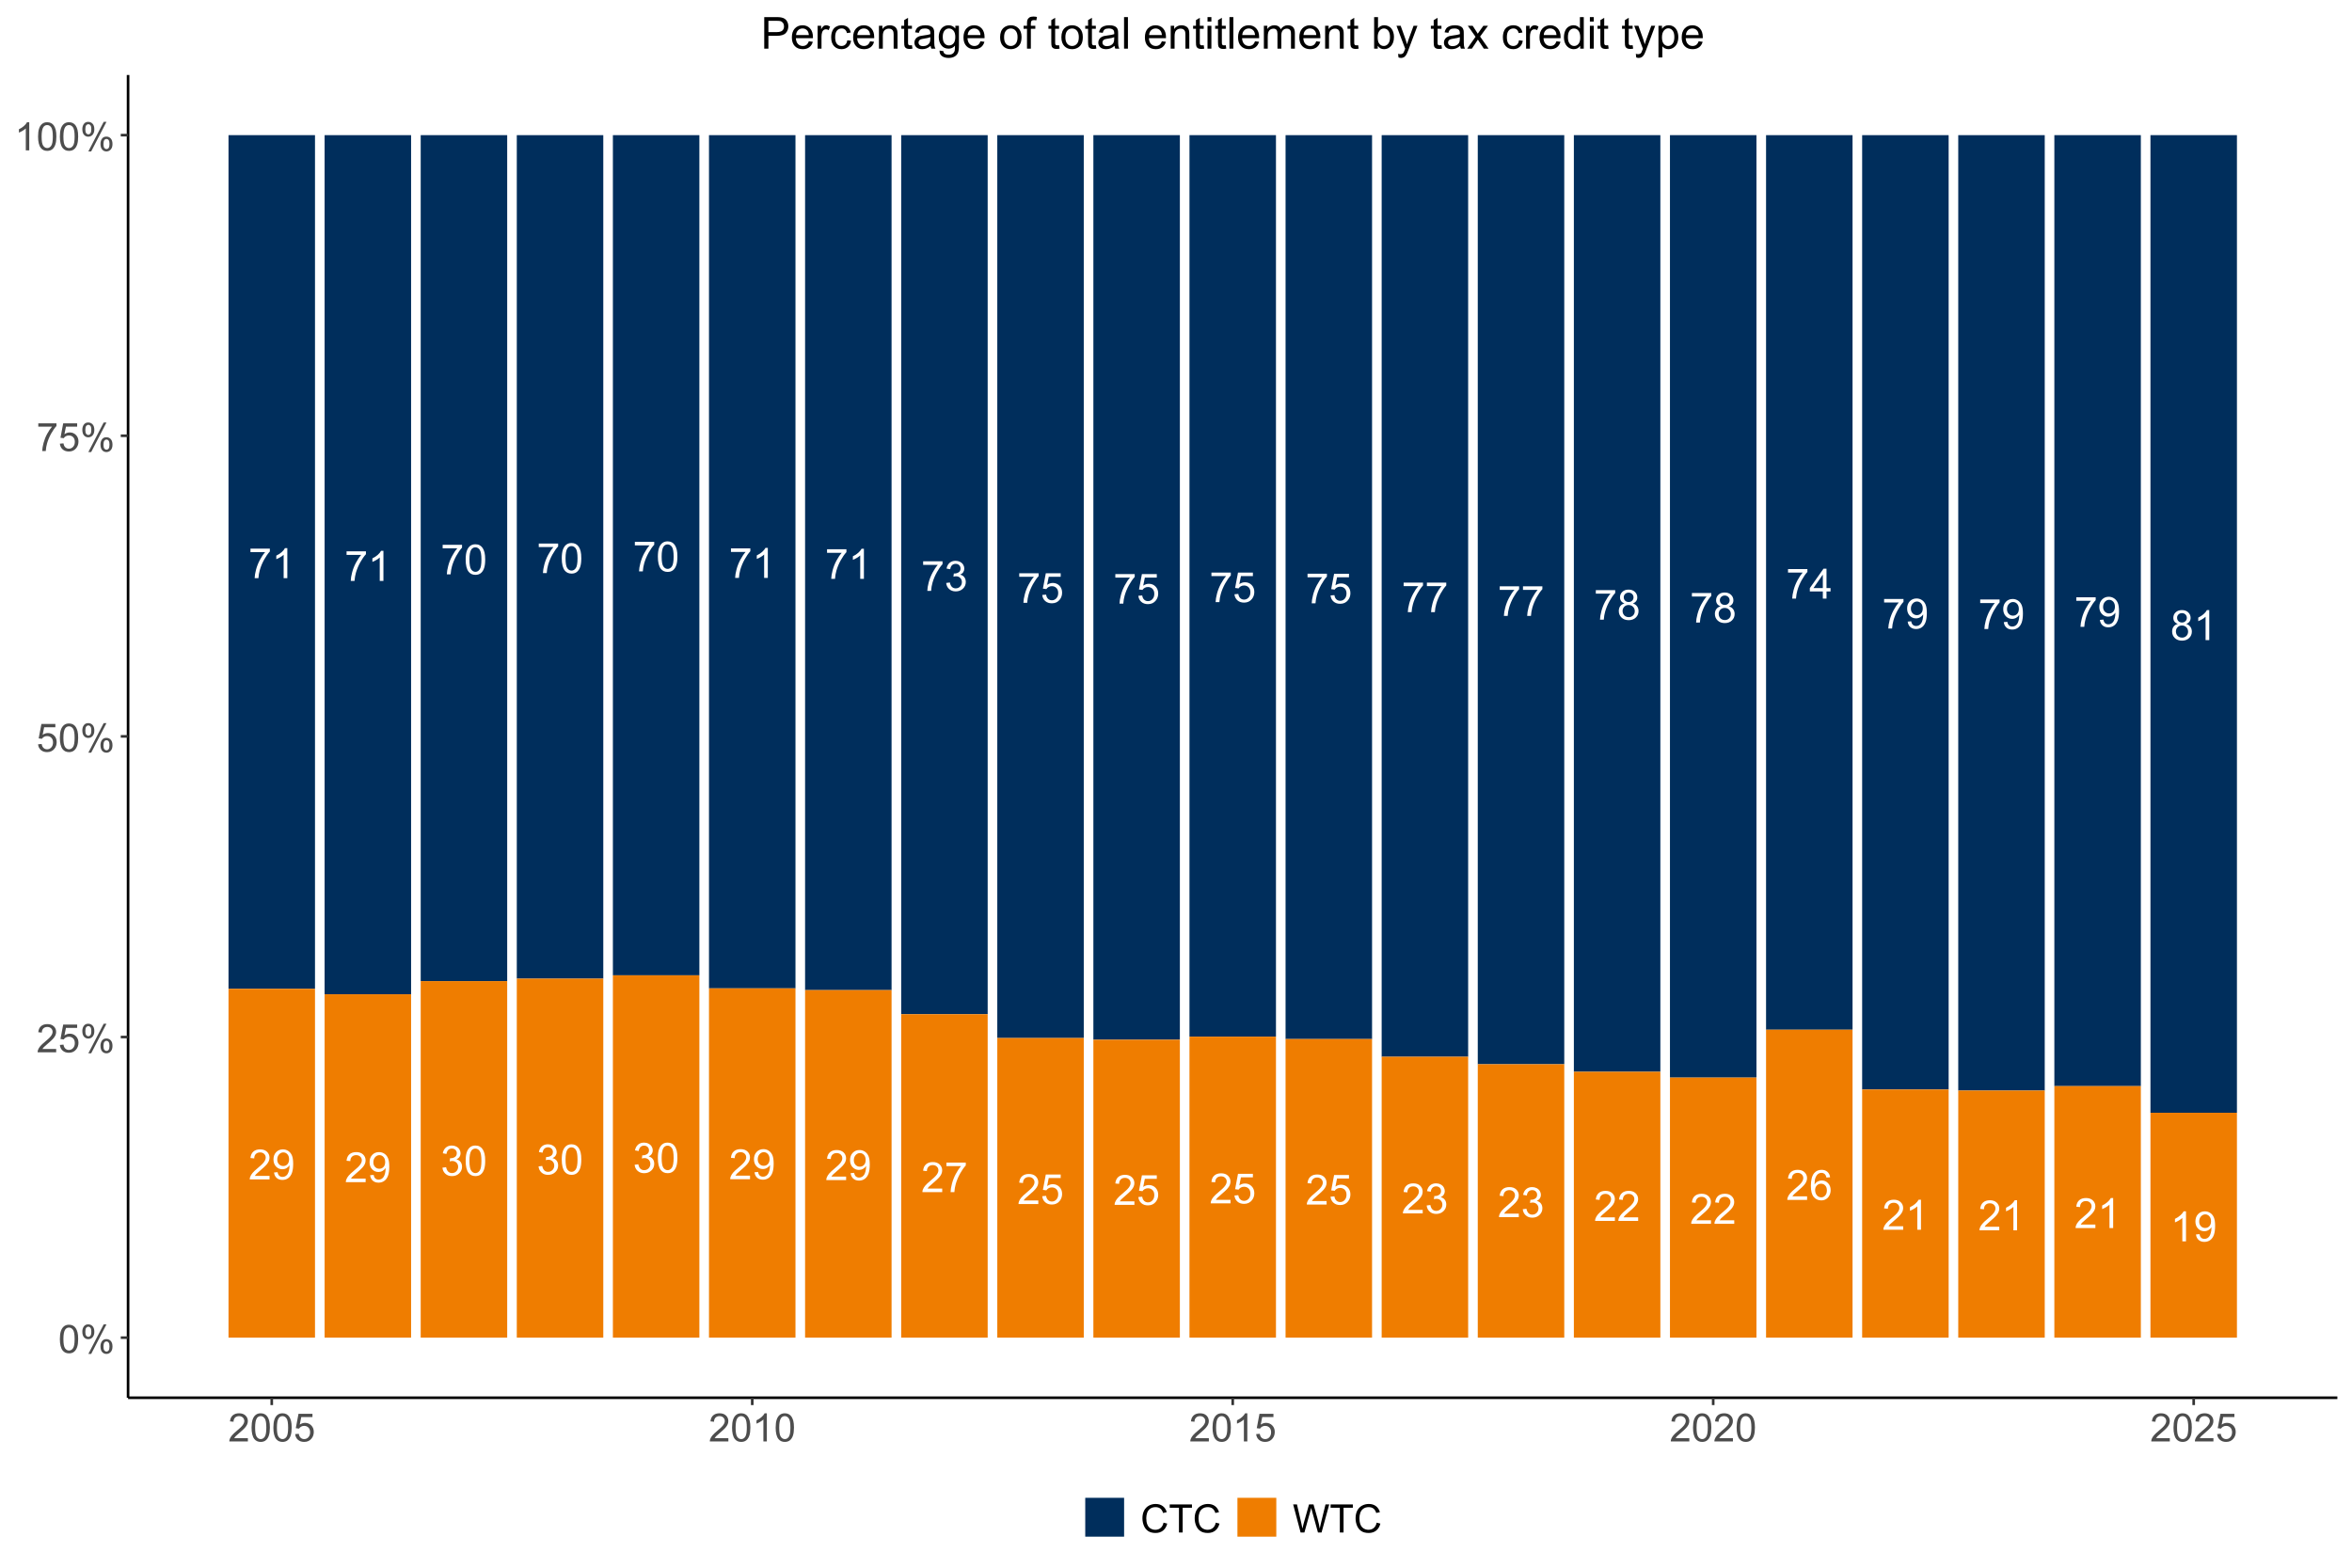 <?xml version="1.0" encoding="UTF-8"?>
<svg xmlns="http://www.w3.org/2000/svg" xmlns:xlink="http://www.w3.org/1999/xlink" width="960" height="640" viewBox="0 0 960 640">
<defs>
<g>
<g id="glyph-0-0">
<path d="M 0.809 -10.621 L 0.809 -12.062 L 8.719 -12.062 L 8.719 -10.895 C 7.941 -10.066 7.172 -8.965 6.406 -7.594 C 5.641 -6.223 5.051 -4.809 4.633 -3.359 C 4.336 -2.336 4.145 -1.219 4.059 0 L 2.516 0 C 2.535 -0.961 2.723 -2.121 3.086 -3.484 C 3.445 -4.848 3.965 -6.16 4.641 -7.422 C 5.312 -8.688 6.031 -9.754 6.793 -10.621 Z M 0.809 -10.621 "/>
</g>
<g id="glyph-0-1">
<path d="M 6.359 0 L 4.859 0 L 4.859 -9.562 C 4.5 -9.215 4.023 -8.871 3.438 -8.527 C 2.852 -8.184 2.324 -7.926 1.859 -7.754 L 1.859 -9.203 C 2.699 -9.598 3.43 -10.074 4.059 -10.637 C 4.688 -11.199 5.133 -11.742 5.395 -12.27 L 6.359 -12.27 Z M 6.359 0 "/>
</g>
<g id="glyph-0-2">
<path d="M 8.594 -1.441 L 8.594 0 L 0.516 0 C 0.504 -0.359 0.562 -0.707 0.691 -1.043 C 0.898 -1.594 1.227 -2.133 1.68 -2.668 C 2.133 -3.199 2.785 -3.816 3.645 -4.52 C 4.973 -5.605 5.867 -6.469 6.336 -7.105 C 6.801 -7.742 7.035 -8.344 7.035 -8.91 C 7.035 -9.504 6.824 -10.008 6.398 -10.414 C 5.973 -10.824 5.418 -11.027 4.734 -11.027 C 4.012 -11.027 3.434 -10.812 3 -10.379 C 2.566 -9.945 2.348 -9.344 2.344 -8.578 L 0.801 -8.734 C 0.906 -9.887 1.305 -10.762 1.992 -11.367 C 2.68 -11.969 3.605 -12.27 4.77 -12.27 C 5.941 -12.27 6.867 -11.945 7.551 -11.297 C 8.234 -10.645 8.578 -9.84 8.578 -8.879 C 8.578 -8.387 8.477 -7.906 8.277 -7.434 C 8.078 -6.965 7.746 -6.465 7.281 -5.945 C 6.816 -5.422 6.047 -4.703 4.969 -3.793 C 4.066 -3.035 3.488 -2.523 3.234 -2.254 C 2.98 -1.984 2.766 -1.715 2.602 -1.441 Z M 8.594 -1.441 "/>
</g>
<g id="glyph-0-3">
<path d="M 0.934 -2.824 L 2.375 -2.961 C 2.496 -2.281 2.73 -1.789 3.074 -1.484 C 3.422 -1.18 3.863 -1.023 4.402 -1.023 C 4.863 -1.023 5.266 -1.133 5.613 -1.344 C 5.961 -1.555 6.246 -1.836 6.469 -2.188 C 6.691 -2.543 6.879 -3.016 7.027 -3.617 C 7.176 -4.219 7.254 -4.828 7.254 -5.453 C 7.254 -5.52 7.25 -5.617 7.242 -5.75 C 6.945 -5.273 6.535 -4.887 6.016 -4.59 C 5.496 -4.293 4.934 -4.145 4.328 -4.145 C 3.316 -4.145 2.461 -4.508 1.758 -5.242 C 1.059 -5.977 0.707 -6.945 0.707 -8.145 C 0.707 -9.383 1.074 -10.379 1.805 -11.137 C 2.535 -11.891 3.449 -12.27 4.551 -12.27 C 5.348 -12.27 6.074 -12.055 6.73 -11.629 C 7.391 -11.199 7.891 -10.59 8.23 -9.797 C 8.574 -9.008 8.746 -7.859 8.746 -6.359 C 8.746 -4.797 8.574 -3.555 8.234 -2.629 C 7.898 -1.703 7.391 -1 6.723 -0.516 C 6.055 -0.035 5.27 0.207 4.367 0.207 C 3.41 0.207 2.633 -0.059 2.027 -0.586 C 1.418 -1.117 1.055 -1.863 0.934 -2.824 M 7.078 -8.219 C 7.078 -9.082 6.848 -9.766 6.391 -10.27 C 5.93 -10.773 5.379 -11.027 4.734 -11.027 C 4.066 -11.027 3.488 -10.758 2.992 -10.211 C 2.496 -9.668 2.25 -8.961 2.25 -8.094 C 2.25 -7.316 2.484 -6.684 2.953 -6.199 C 3.426 -5.711 4.004 -5.469 4.691 -5.469 C 5.387 -5.469 5.957 -5.711 6.406 -6.199 C 6.852 -6.684 7.078 -7.359 7.078 -8.219 Z M 7.078 -8.219 "/>
</g>
<g id="glyph-0-4">
<path d="M 0.707 -6.027 C 0.707 -7.473 0.855 -8.633 1.156 -9.516 C 1.453 -10.395 1.895 -11.074 2.48 -11.555 C 3.066 -12.031 3.805 -12.27 4.691 -12.27 C 5.348 -12.27 5.926 -12.137 6.418 -11.875 C 6.914 -11.609 7.32 -11.23 7.645 -10.73 C 7.965 -10.234 8.219 -9.629 8.402 -8.914 C 8.586 -8.199 8.676 -7.238 8.676 -6.027 C 8.676 -4.594 8.531 -3.438 8.234 -2.555 C 7.941 -1.676 7.5 -0.992 6.914 -0.512 C 6.328 -0.031 5.586 0.207 4.691 0.207 C 3.516 0.207 2.59 -0.215 1.918 -1.059 C 1.113 -2.074 0.707 -3.73 0.707 -6.027 M 2.25 -6.027 C 2.25 -4.02 2.484 -2.684 2.953 -2.02 C 3.426 -1.355 4.004 -1.023 4.691 -1.023 C 5.383 -1.023 5.961 -1.359 6.43 -2.027 C 6.902 -2.691 7.137 -4.027 7.137 -6.027 C 7.137 -8.039 6.902 -9.375 6.43 -10.035 C 5.961 -10.699 5.375 -11.027 4.676 -11.027 C 3.988 -11.027 3.438 -10.738 3.027 -10.152 C 2.508 -9.41 2.25 -8.031 2.25 -6.027 Z M 2.25 -6.027 "/>
</g>
<g id="glyph-0-5">
<path d="M 0.719 -3.227 L 2.219 -3.426 C 2.391 -2.574 2.684 -1.965 3.098 -1.59 C 3.512 -1.211 4.016 -1.023 4.609 -1.023 C 5.316 -1.023 5.91 -1.27 6.398 -1.758 C 6.883 -2.246 7.129 -2.855 7.129 -3.574 C 7.129 -4.266 6.902 -4.832 6.453 -5.281 C 6 -5.727 5.43 -5.953 4.734 -5.953 C 4.453 -5.953 4.098 -5.895 3.676 -5.785 L 3.844 -7.102 C 3.941 -7.09 4.023 -7.086 4.086 -7.086 C 4.723 -7.086 5.297 -7.254 5.809 -7.586 C 6.32 -7.918 6.578 -8.434 6.578 -9.129 C 6.578 -9.68 6.391 -10.133 6.02 -10.496 C 5.645 -10.855 5.164 -11.035 4.578 -11.035 C 3.992 -11.035 3.508 -10.852 3.117 -10.488 C 2.73 -10.121 2.477 -9.57 2.367 -8.836 L 0.867 -9.102 C 1.051 -10.109 1.469 -10.887 2.117 -11.441 C 2.766 -11.992 3.574 -12.27 4.543 -12.27 C 5.211 -12.27 5.824 -12.129 6.387 -11.84 C 6.945 -11.555 7.375 -11.164 7.672 -10.668 C 7.969 -10.176 8.117 -9.648 8.117 -9.094 C 8.117 -8.566 7.977 -8.086 7.695 -7.652 C 7.41 -7.219 6.992 -6.875 6.434 -6.617 C 7.156 -6.453 7.719 -6.105 8.117 -5.582 C 8.52 -5.055 8.719 -4.398 8.719 -3.609 C 8.719 -2.543 8.332 -1.637 7.551 -0.895 C 6.773 -0.152 5.789 0.215 4.602 0.215 C 3.527 0.215 2.637 -0.102 1.93 -0.742 C 1.223 -1.383 0.816 -2.207 0.719 -3.227 Z M 0.719 -3.227 "/>
</g>
<g id="glyph-0-6">
<path d="M 0.707 -3.199 L 2.285 -3.336 C 2.402 -2.566 2.672 -1.992 3.098 -1.605 C 3.523 -1.219 4.035 -1.023 4.633 -1.023 C 5.355 -1.023 5.969 -1.297 6.469 -1.844 C 6.969 -2.387 7.219 -3.109 7.219 -4.008 C 7.219 -4.867 6.977 -5.539 6.496 -6.035 C 6.016 -6.531 5.387 -6.777 4.609 -6.777 C 4.125 -6.777 3.691 -6.668 3.301 -6.449 C 2.91 -6.227 2.605 -5.945 2.383 -5.594 L 0.977 -5.777 L 2.16 -12.055 L 8.234 -12.055 L 8.234 -10.621 L 3.359 -10.621 L 2.699 -7.336 C 3.434 -7.848 4.203 -8.102 5.012 -8.102 C 6.078 -8.102 6.977 -7.734 7.711 -6.992 C 8.445 -6.254 8.812 -5.305 8.812 -4.145 C 8.812 -3.035 8.488 -2.082 7.844 -1.273 C 7.059 -0.285 5.992 0.207 4.633 0.207 C 3.523 0.207 2.617 -0.102 1.914 -0.727 C 1.211 -1.348 0.809 -2.172 0.707 -3.199 Z M 0.707 -3.199 "/>
</g>
<g id="glyph-0-7">
<path d="M 3.016 -6.625 C 2.395 -6.855 1.934 -7.18 1.633 -7.602 C 1.332 -8.023 1.184 -8.531 1.184 -9.121 C 1.184 -10.008 1.504 -10.758 2.141 -11.363 C 2.781 -11.969 3.633 -12.27 4.691 -12.27 C 5.762 -12.27 6.617 -11.961 7.27 -11.34 C 7.918 -10.723 8.242 -9.969 8.242 -9.078 C 8.242 -8.512 8.094 -8.02 7.797 -7.598 C 7.5 -7.18 7.051 -6.855 6.445 -6.625 C 7.195 -6.383 7.766 -5.988 8.156 -5.441 C 8.547 -4.898 8.746 -4.25 8.746 -3.492 C 8.746 -2.449 8.375 -1.57 7.637 -0.859 C 6.895 -0.148 5.926 0.207 4.719 0.207 C 3.512 0.207 2.539 -0.148 1.801 -0.863 C 1.062 -1.578 0.691 -2.469 0.691 -3.535 C 0.691 -4.328 0.895 -4.996 1.297 -5.531 C 1.699 -6.066 2.273 -6.434 3.016 -6.625 M 2.719 -9.168 C 2.719 -8.59 2.902 -8.117 3.277 -7.754 C 3.648 -7.387 4.133 -7.203 4.727 -7.203 C 5.305 -7.203 5.777 -7.383 6.148 -7.75 C 6.516 -8.113 6.703 -8.559 6.703 -9.086 C 6.703 -9.637 6.512 -10.098 6.133 -10.473 C 5.75 -10.848 5.277 -11.035 4.711 -11.035 C 4.137 -11.035 3.664 -10.852 3.285 -10.488 C 2.906 -10.121 2.719 -9.68 2.719 -9.168 M 2.234 -3.527 C 2.234 -3.098 2.336 -2.684 2.539 -2.285 C 2.742 -1.883 3.043 -1.574 3.441 -1.355 C 3.844 -1.137 4.273 -1.023 4.734 -1.023 C 5.453 -1.023 6.043 -1.258 6.512 -1.719 C 6.977 -2.18 7.211 -2.766 7.211 -3.477 C 7.211 -4.199 6.969 -4.797 6.488 -5.27 C 6.008 -5.742 5.406 -5.977 4.684 -5.977 C 3.98 -5.977 3.395 -5.742 2.93 -5.277 C 2.465 -4.809 2.234 -4.227 2.234 -3.527 Z M 2.234 -3.527 "/>
</g>
<g id="glyph-0-8">
<path d="M 5.52 0 L 5.52 -2.926 L 0.215 -2.926 L 0.215 -4.301 L 5.793 -12.219 L 7.02 -12.219 L 7.02 -4.301 L 8.668 -4.301 L 8.668 -2.926 L 7.02 -2.926 L 7.02 0 L 5.52 0 M 5.52 -4.301 L 5.52 -9.812 L 1.691 -4.301 Z M 5.52 -4.301 "/>
</g>
<g id="glyph-0-9">
<path d="M 8.496 -9.227 L 7.004 -9.109 C 6.867 -9.699 6.68 -10.129 6.434 -10.395 C 6.031 -10.824 5.531 -11.035 4.934 -11.035 C 4.457 -11.035 4.039 -10.902 3.676 -10.637 C 3.203 -10.293 2.832 -9.789 2.559 -9.129 C 2.285 -8.465 2.145 -7.523 2.133 -6.301 C 2.496 -6.852 2.938 -7.262 3.461 -7.527 C 3.98 -7.793 4.527 -7.926 5.102 -7.926 C 6.102 -7.926 6.953 -7.559 7.656 -6.824 C 8.359 -6.086 8.711 -5.137 8.711 -3.969 C 8.711 -3.199 8.547 -2.488 8.215 -1.828 C 7.883 -1.172 7.43 -0.668 6.852 -0.316 C 6.273 0.035 5.617 0.207 4.883 0.207 C 3.633 0.207 2.613 -0.25 1.824 -1.172 C 1.035 -2.09 0.641 -3.605 0.641 -5.719 C 0.641 -8.082 1.078 -9.797 1.949 -10.871 C 2.711 -11.805 3.738 -12.27 5.027 -12.27 C 5.988 -12.27 6.777 -12 7.391 -11.461 C 8.004 -10.922 8.371 -10.18 8.496 -9.227 M 2.367 -3.961 C 2.367 -3.441 2.477 -2.949 2.695 -2.477 C 2.918 -2.004 3.223 -1.645 3.617 -1.395 C 4.012 -1.148 4.426 -1.023 4.859 -1.023 C 5.492 -1.023 6.039 -1.281 6.492 -1.793 C 6.949 -2.305 7.176 -3 7.176 -3.875 C 7.176 -4.723 6.953 -5.387 6.5 -5.871 C 6.051 -6.359 5.484 -6.602 4.801 -6.602 C 4.125 -6.602 3.547 -6.359 3.074 -5.871 C 2.605 -5.387 2.367 -4.75 2.367 -3.961 Z M 2.367 -3.961 "/>
</g>
<g id="glyph-1-0">
<path d="M 0.664 -5.648 C 0.664 -7.004 0.805 -8.094 1.082 -8.918 C 1.359 -9.742 1.773 -10.379 2.324 -10.828 C 2.875 -11.277 3.566 -11.5 4.398 -11.5 C 5.012 -11.5 5.551 -11.375 6.016 -11.129 C 6.48 -10.883 6.863 -10.523 7.164 -10.059 C 7.465 -9.594 7.703 -9.023 7.875 -8.355 C 8.047 -7.688 8.133 -6.785 8.133 -5.648 C 8.133 -4.305 7.996 -3.219 7.719 -2.395 C 7.441 -1.57 7.031 -0.93 6.48 -0.48 C 5.93 -0.031 5.238 0.195 4.398 0.195 C 3.293 0.195 2.426 -0.199 1.797 -0.992 C 1.043 -1.945 0.664 -3.496 0.664 -5.648 M 2.109 -5.648 C 2.109 -3.77 2.328 -2.516 2.77 -1.895 C 3.211 -1.273 3.754 -0.961 4.398 -0.961 C 5.043 -0.961 5.586 -1.273 6.027 -1.898 C 6.469 -2.523 6.688 -3.773 6.688 -5.648 C 6.688 -7.535 6.469 -8.785 6.027 -9.406 C 5.586 -10.027 5.039 -10.336 4.383 -10.336 C 3.738 -10.336 3.223 -10.062 2.836 -9.516 C 2.352 -8.816 2.109 -7.527 2.109 -5.648 Z M 2.109 -5.648 "/>
</g>
<g id="glyph-1-1">
<path d="M 0.93 -8.703 C 0.93 -9.52 1.137 -10.215 1.547 -10.789 C 1.957 -11.363 2.555 -11.648 3.336 -11.648 C 4.055 -11.648 4.648 -11.391 5.121 -10.879 C 5.594 -10.367 5.828 -9.613 5.828 -8.617 C 5.828 -7.648 5.59 -6.902 5.113 -6.379 C 4.637 -5.855 4.051 -5.594 3.352 -5.594 C 2.66 -5.594 2.082 -5.852 1.621 -6.367 C 1.16 -6.883 0.93 -7.66 0.93 -8.703 M 3.375 -10.68 C 3.027 -10.68 2.734 -10.527 2.504 -10.227 C 2.273 -9.926 2.156 -9.371 2.156 -8.562 C 2.156 -7.828 2.273 -7.312 2.508 -7.012 C 2.742 -6.711 3.031 -6.562 3.375 -6.562 C 3.73 -6.562 4.023 -6.715 4.254 -7.016 C 4.484 -7.316 4.602 -7.871 4.602 -8.672 C 4.602 -9.41 4.484 -9.93 4.25 -10.23 C 4.016 -10.531 3.723 -10.68 3.375 -10.68 M 3.383 0.422 L 9.648 -11.648 L 10.789 -11.648 L 4.547 0.422 L 3.383 0.422 M 8.336 -2.688 C 8.336 -3.512 8.543 -4.207 8.953 -4.777 C 9.363 -5.348 9.965 -5.633 10.75 -5.633 C 11.469 -5.633 12.062 -5.375 12.535 -4.863 C 13.008 -4.352 13.242 -3.598 13.242 -2.602 C 13.242 -1.633 13.004 -0.887 12.527 -0.363 C 12.051 0.16 11.461 0.422 10.758 0.422 C 10.066 0.422 9.488 0.164 9.027 -0.355 C 8.566 -0.875 8.336 -1.652 8.336 -2.688 M 10.789 -4.664 C 10.434 -4.664 10.141 -4.512 9.91 -4.211 C 9.68 -3.91 9.562 -3.355 9.562 -2.547 C 9.562 -1.816 9.68 -1.301 9.914 -1 C 10.148 -0.699 10.438 -0.547 10.781 -0.547 C 11.141 -0.547 11.438 -0.699 11.668 -1 C 11.898 -1.301 12.016 -1.855 12.016 -2.656 C 12.016 -3.395 11.898 -3.914 11.664 -4.215 C 11.43 -4.516 11.137 -4.664 10.789 -4.664 Z M 10.789 -4.664 "/>
</g>
<g id="glyph-1-2">
<path d="M 8.055 -1.352 L 8.055 0 L 0.484 0 C 0.473 -0.34 0.527 -0.664 0.648 -0.977 C 0.84 -1.492 1.148 -2 1.574 -2.5 C 2 -3 2.613 -3.578 3.414 -4.234 C 4.66 -5.254 5.5 -6.062 5.938 -6.66 C 6.375 -7.258 6.594 -7.82 6.594 -8.352 C 6.594 -8.91 6.395 -9.379 5.996 -9.762 C 5.598 -10.145 5.078 -10.336 4.438 -10.336 C 3.762 -10.336 3.219 -10.133 2.812 -9.727 C 2.406 -9.32 2.199 -8.758 2.195 -8.039 L 0.75 -8.188 C 0.848 -9.266 1.223 -10.086 1.867 -10.652 C 2.512 -11.219 3.379 -11.5 4.469 -11.5 C 5.566 -11.5 6.438 -11.195 7.078 -10.586 C 7.719 -9.977 8.039 -9.223 8.039 -8.32 C 8.039 -7.863 7.945 -7.41 7.758 -6.969 C 7.57 -6.527 7.258 -6.059 6.824 -5.57 C 6.391 -5.082 5.668 -4.41 4.656 -3.555 C 3.812 -2.848 3.27 -2.367 3.031 -2.113 C 2.793 -1.859 2.594 -1.605 2.438 -1.352 Z M 8.055 -1.352 "/>
</g>
<g id="glyph-1-3">
<path d="M 0.664 -3 L 2.141 -3.125 C 2.25 -2.406 2.504 -1.867 2.902 -1.504 C 3.301 -1.141 3.781 -0.961 4.344 -0.961 C 5.02 -0.961 5.594 -1.215 6.062 -1.727 C 6.531 -2.238 6.766 -2.914 6.766 -3.758 C 6.766 -4.559 6.539 -5.191 6.09 -5.656 C 5.641 -6.121 5.051 -6.352 4.32 -6.352 C 3.867 -6.352 3.457 -6.25 3.094 -6.043 C 2.73 -5.836 2.441 -5.57 2.234 -5.242 L 0.914 -5.414 L 2.023 -11.297 L 7.719 -11.297 L 7.719 -9.953 L 3.148 -9.953 L 2.531 -6.875 C 3.219 -7.355 3.941 -7.594 4.695 -7.594 C 5.695 -7.594 6.539 -7.246 7.227 -6.555 C 7.914 -5.863 8.258 -4.973 8.258 -3.883 C 8.258 -2.848 7.957 -1.949 7.352 -1.195 C 6.617 -0.27 5.613 0.195 4.344 0.195 C 3.301 0.195 2.453 -0.098 1.793 -0.68 C 1.133 -1.262 0.758 -2.035 0.664 -3 Z M 0.664 -3 "/>
</g>
<g id="glyph-1-4">
<path d="M 0.758 -9.953 L 0.758 -11.305 L 8.172 -11.305 L 8.172 -10.211 C 7.441 -9.434 6.719 -8.402 6.004 -7.117 C 5.289 -5.832 4.734 -4.508 4.344 -3.148 C 4.062 -2.191 3.883 -1.141 3.805 0 L 2.359 0 C 2.375 -0.902 2.551 -1.988 2.891 -3.266 C 3.23 -4.543 3.715 -5.773 4.348 -6.957 C 4.98 -8.141 5.652 -9.141 6.367 -9.953 Z M 0.758 -9.953 "/>
</g>
<g id="glyph-1-5">
<path d="M 5.961 0 L 4.555 0 L 4.555 -8.961 C 4.215 -8.637 3.773 -8.316 3.223 -7.992 C 2.672 -7.668 2.18 -7.426 1.742 -7.266 L 1.742 -8.625 C 2.527 -8.996 3.215 -9.441 3.805 -9.969 C 4.395 -10.496 4.809 -11.004 5.055 -11.5 L 5.961 -11.5 Z M 5.961 0 "/>
</g>
<g id="glyph-1-6">
<path d="M 9.406 -4.016 L 10.922 -3.633 C 10.605 -2.387 10.031 -1.438 9.207 -0.785 C 8.383 -0.133 7.371 0.195 6.18 0.195 C 4.945 0.195 3.941 -0.055 3.168 -0.559 C 2.395 -1.062 1.805 -1.789 1.402 -2.742 C 1 -3.695 0.797 -4.719 0.797 -5.812 C 0.797 -7.004 1.023 -8.047 1.48 -8.934 C 1.938 -9.82 2.586 -10.496 3.426 -10.957 C 4.266 -11.418 5.191 -11.648 6.203 -11.648 C 7.348 -11.648 8.312 -11.355 9.094 -10.773 C 9.875 -10.191 10.418 -9.371 10.727 -8.312 L 9.234 -7.961 C 8.969 -8.793 8.582 -9.402 8.078 -9.781 C 7.574 -10.16 6.938 -10.352 6.172 -10.352 C 5.293 -10.352 4.555 -10.141 3.965 -9.719 C 3.375 -9.297 2.957 -8.73 2.719 -8.02 C 2.48 -7.309 2.359 -6.574 2.359 -5.82 C 2.359 -4.848 2.5 -3.996 2.785 -3.27 C 3.07 -2.543 3.512 -2 4.109 -1.641 C 4.707 -1.281 5.355 -1.102 6.055 -1.102 C 6.902 -1.102 7.621 -1.348 8.211 -1.836 C 8.801 -2.324 9.199 -3.051 9.406 -4.016 Z M 9.406 -4.016 "/>
</g>
<g id="glyph-1-7">
<path d="M 4.148 0 L 4.148 -10.102 L 0.375 -10.102 L 0.375 -11.453 L 9.453 -11.453 L 9.453 -10.102 L 5.664 -10.102 L 5.664 0 Z M 4.148 0 "/>
</g>
<g id="glyph-1-8">
<path d="M 3.234 0 L 0.195 -11.453 L 1.75 -11.453 L 3.492 -3.945 C 3.68 -3.16 3.84 -2.379 3.977 -1.602 C 4.27 -2.824 4.441 -3.531 4.492 -3.719 L 6.672 -11.453 L 8.5 -11.453 L 10.141 -5.656 C 10.551 -4.219 10.848 -2.867 11.031 -1.602 C 11.176 -2.324 11.367 -3.156 11.602 -4.094 L 13.398 -11.453 L 14.922 -11.453 L 11.781 0 L 10.32 0 L 7.906 -8.727 C 7.703 -9.457 7.582 -9.902 7.547 -10.07 C 7.426 -9.543 7.316 -9.098 7.211 -8.727 L 4.781 0 Z M 3.234 0 "/>
</g>
<g id="glyph-2-0">
<path d="M 1.391 0 L 1.391 -12.883 L 6.25 -12.883 C 7.105 -12.883 7.758 -12.844 8.211 -12.762 C 8.844 -12.656 9.371 -12.457 9.801 -12.16 C 10.227 -11.863 10.57 -11.449 10.832 -10.914 C 11.094 -10.383 11.223 -9.797 11.223 -9.156 C 11.223 -8.062 10.875 -7.137 10.18 -6.375 C 9.48 -5.617 8.219 -5.238 6.398 -5.238 L 3.094 -5.238 L 3.094 0 L 1.391 0 M 3.094 -6.758 L 6.426 -6.758 C 7.527 -6.758 8.309 -6.965 8.773 -7.375 C 9.234 -7.785 9.465 -8.359 9.465 -9.105 C 9.465 -9.645 9.328 -10.105 9.059 -10.488 C 8.785 -10.875 8.426 -11.125 7.98 -11.25 C 7.691 -11.324 7.164 -11.363 6.391 -11.363 L 3.094 -11.363 Z M 3.094 -6.758 "/>
</g>
<g id="glyph-2-1">
<path d="M 7.578 -3.008 L 9.211 -2.805 C 8.953 -1.848 8.477 -1.105 7.777 -0.578 C 7.082 -0.055 6.191 0.211 5.105 0.211 C 3.742 0.211 2.66 -0.211 1.859 -1.051 C 1.059 -1.891 0.66 -3.07 0.66 -4.586 C 0.66 -6.156 1.062 -7.375 1.871 -8.242 C 2.68 -9.109 3.73 -9.547 5.02 -9.547 C 6.266 -9.547 7.285 -9.121 8.078 -8.27 C 8.867 -7.422 9.266 -6.227 9.266 -4.684 C 9.266 -4.59 9.262 -4.449 9.254 -4.262 L 2.293 -4.262 C 2.352 -3.238 2.641 -2.453 3.164 -1.906 C 3.684 -1.363 4.336 -1.09 5.117 -1.09 C 5.695 -1.09 6.191 -1.242 6.602 -1.547 C 7.012 -1.852 7.336 -2.336 7.578 -3.008 M 2.383 -5.562 L 7.594 -5.562 C 7.523 -6.348 7.324 -6.938 6.996 -7.328 C 6.492 -7.938 5.84 -8.242 5.035 -8.242 C 4.309 -8.242 3.699 -8 3.203 -7.516 C 2.707 -7.027 2.434 -6.379 2.383 -5.562 Z M 2.383 -5.562 "/>
</g>
<g id="glyph-2-2">
<path d="M 1.168 0 L 1.168 -9.336 L 2.594 -9.336 L 2.594 -7.918 C 2.957 -8.582 3.293 -9.016 3.598 -9.227 C 3.906 -9.438 4.246 -9.547 4.613 -9.547 C 5.148 -9.547 5.688 -9.375 6.242 -9.035 L 5.695 -7.566 C 5.309 -7.797 4.922 -7.91 4.535 -7.91 C 4.188 -7.91 3.879 -7.805 3.602 -7.598 C 3.328 -7.391 3.133 -7.102 3.016 -6.734 C 2.84 -6.172 2.75 -5.555 2.75 -4.887 L 2.75 0 Z M 1.168 0 "/>
</g>
<g id="glyph-2-3">
<path d="M 7.277 -3.418 L 8.832 -3.219 C 8.664 -2.145 8.227 -1.305 7.527 -0.699 C 6.828 -0.094 5.969 0.211 4.949 0.211 C 3.672 0.211 2.645 -0.207 1.867 -1.043 C 1.09 -1.875 0.703 -3.074 0.703 -4.633 C 0.703 -5.641 0.871 -6.523 1.203 -7.277 C 1.539 -8.031 2.047 -8.602 2.73 -8.977 C 3.41 -9.355 4.152 -9.547 4.957 -9.547 C 5.969 -9.547 6.801 -9.289 7.445 -8.777 C 8.09 -8.262 8.5 -7.535 8.684 -6.594 L 7.145 -6.355 C 7 -6.98 6.738 -7.453 6.367 -7.77 C 5.996 -8.086 5.547 -8.242 5.02 -8.242 C 4.223 -8.242 3.574 -7.957 3.078 -7.387 C 2.578 -6.816 2.328 -5.91 2.328 -4.676 C 2.328 -3.422 2.57 -2.512 3.051 -1.941 C 3.531 -1.375 4.156 -1.09 4.93 -1.09 C 5.551 -1.09 6.07 -1.281 6.484 -1.66 C 6.902 -2.043 7.164 -2.629 7.277 -3.418 Z M 7.277 -3.418 "/>
</g>
<g id="glyph-2-4">
<path d="M 1.188 0 L 1.188 -9.336 L 2.609 -9.336 L 2.609 -8.008 C 3.297 -9.031 4.285 -9.547 5.582 -9.547 C 6.145 -9.547 6.66 -9.445 7.133 -9.242 C 7.605 -9.039 7.957 -8.773 8.191 -8.445 C 8.426 -8.117 8.59 -7.727 8.684 -7.277 C 8.742 -6.984 8.773 -6.473 8.773 -5.738 L 8.773 0 L 7.188 0 L 7.188 -5.68 C 7.188 -6.32 7.129 -6.805 7.004 -7.125 C 6.883 -7.441 6.664 -7.699 6.352 -7.887 C 6.035 -8.078 5.668 -8.172 5.246 -8.172 C 4.574 -8.172 3.992 -7.961 3.504 -7.531 C 3.012 -7.105 2.77 -6.293 2.77 -5.098 L 2.77 0 Z M 1.188 0 "/>
</g>
<g id="glyph-2-5">
<path d="M 4.641 -1.414 L 4.867 -0.016 C 4.422 0.074 4.023 0.125 3.672 0.125 C 3.098 0.125 2.656 0.031 2.336 -0.148 C 2.023 -0.332 1.797 -0.57 1.672 -0.867 C 1.539 -1.16 1.477 -1.785 1.477 -2.734 L 1.477 -8.102 L 0.316 -8.102 L 0.316 -9.336 L 1.477 -9.336 L 1.477 -11.645 L 3.051 -12.594 L 3.051 -9.336 L 4.641 -9.336 L 4.641 -8.102 L 3.051 -8.102 L 3.051 -2.645 C 3.051 -2.195 3.078 -1.902 3.133 -1.773 C 3.188 -1.645 3.281 -1.543 3.406 -1.469 C 3.531 -1.391 3.711 -1.352 3.945 -1.352 C 4.121 -1.352 4.352 -1.375 4.641 -1.414 Z M 4.641 -1.414 "/>
</g>
<g id="glyph-2-6">
<path d="M 7.277 -1.152 C 6.691 -0.652 6.129 -0.301 5.586 -0.098 C 5.043 0.109 4.461 0.211 3.84 0.211 C 2.816 0.211 2.027 -0.039 1.477 -0.539 C 0.926 -1.043 0.648 -1.68 0.648 -2.461 C 0.648 -2.918 0.754 -3.336 0.961 -3.715 C 1.172 -4.09 1.441 -4.395 1.781 -4.625 C 2.117 -4.852 2.496 -5.023 2.918 -5.141 C 3.227 -5.223 3.695 -5.301 4.324 -5.379 C 5.602 -5.531 6.543 -5.711 7.145 -5.922 C 7.152 -6.141 7.156 -6.277 7.156 -6.336 C 7.156 -6.98 7.004 -7.434 6.707 -7.699 C 6.301 -8.055 5.699 -8.234 4.906 -8.234 C 4.16 -8.234 3.609 -8.105 3.258 -7.844 C 2.902 -7.582 2.641 -7.121 2.469 -6.461 L 0.922 -6.672 C 1.062 -7.332 1.293 -7.867 1.617 -8.273 C 1.938 -8.684 2.406 -8.996 3.016 -9.215 C 3.625 -9.434 4.328 -9.547 5.133 -9.547 C 5.93 -9.547 6.578 -9.449 7.074 -9.266 C 7.574 -9.074 7.938 -8.84 8.172 -8.555 C 8.406 -8.273 8.57 -7.914 8.664 -7.48 C 8.719 -7.211 8.746 -6.723 8.746 -6.02 L 8.746 -3.91 C 8.746 -2.441 8.777 -1.512 8.848 -1.121 C 8.914 -0.73 9.047 -0.355 9.246 0 L 7.594 0 C 7.43 -0.328 7.324 -0.711 7.277 -1.152 M 7.145 -4.684 C 6.57 -4.449 5.711 -4.25 4.562 -4.086 C 3.91 -3.992 3.449 -3.887 3.18 -3.77 C 2.91 -3.652 2.703 -3.48 2.559 -3.258 C 2.41 -3.031 2.336 -2.781 2.336 -2.504 C 2.336 -2.082 2.496 -1.73 2.816 -1.449 C 3.137 -1.168 3.602 -1.027 4.219 -1.027 C 4.828 -1.027 5.371 -1.16 5.844 -1.43 C 6.32 -1.695 6.668 -2.059 6.891 -2.523 C 7.059 -2.879 7.145 -3.406 7.145 -4.105 Z M 7.145 -4.684 "/>
</g>
<g id="glyph-2-7">
<path d="M 0.898 0.773 L 2.434 1 C 2.5 1.477 2.676 1.82 2.969 2.039 C 3.363 2.332 3.898 2.477 4.578 2.477 C 5.312 2.477 5.875 2.332 6.273 2.039 C 6.672 1.746 6.945 1.336 7.086 0.809 C 7.164 0.488 7.203 -0.191 7.199 -1.223 C 6.508 -0.406 5.645 0 4.613 0 C 3.332 0 2.336 -0.465 1.633 -1.391 C 0.93 -2.312 0.578 -3.426 0.578 -4.719 C 0.578 -5.609 0.742 -6.434 1.062 -7.184 C 1.387 -7.938 1.852 -8.52 2.465 -8.93 C 3.078 -9.34 3.797 -9.547 4.625 -9.547 C 5.723 -9.547 6.633 -9.098 7.348 -8.211 L 7.348 -9.336 L 8.805 -9.336 L 8.805 -1.266 C 8.805 0.188 8.66 1.219 8.363 1.824 C 8.066 2.43 7.598 2.91 6.957 3.262 C 6.316 3.613 5.523 3.789 4.586 3.789 C 3.473 3.789 2.574 3.539 1.891 3.035 C 1.203 2.535 0.871 1.781 0.898 0.773 M 2.207 -4.836 C 2.207 -3.609 2.449 -2.715 2.938 -2.152 C 3.422 -1.59 4.031 -1.309 4.766 -1.309 C 5.488 -1.309 6.102 -1.59 6.594 -2.148 C 7.082 -2.707 7.328 -3.586 7.328 -4.781 C 7.328 -5.922 7.078 -6.785 6.57 -7.367 C 6.062 -7.945 5.453 -8.234 4.738 -8.234 C 4.035 -8.234 3.438 -7.949 2.945 -7.379 C 2.453 -6.809 2.207 -5.961 2.207 -4.836 Z M 2.207 -4.836 "/>
</g>
<g id="glyph-2-8">
</g>
<g id="glyph-2-9">
<path d="M 0.598 -4.668 C 0.598 -6.395 1.078 -7.676 2.039 -8.508 C 2.84 -9.199 3.82 -9.547 4.977 -9.547 C 6.258 -9.547 7.305 -9.125 8.121 -8.285 C 8.934 -7.441 9.344 -6.281 9.344 -4.797 C 9.344 -3.598 9.164 -2.652 8.801 -1.965 C 8.441 -1.277 7.918 -0.742 7.23 -0.359 C 6.539 0.02 5.789 0.211 4.977 0.211 C 3.668 0.211 2.613 -0.207 1.805 -1.047 C 1 -1.883 0.598 -3.09 0.598 -4.668 M 2.223 -4.668 C 2.223 -3.473 2.484 -2.578 3.008 -1.98 C 3.527 -1.387 4.184 -1.09 4.977 -1.09 C 5.758 -1.09 6.414 -1.391 6.934 -1.984 C 7.457 -2.586 7.719 -3.496 7.719 -4.719 C 7.719 -5.875 7.453 -6.75 6.93 -7.344 C 6.406 -7.938 5.754 -8.234 4.977 -8.234 C 4.184 -8.234 3.527 -7.938 3.008 -7.348 C 2.484 -6.754 2.223 -5.863 2.223 -4.668 Z M 2.223 -4.668 "/>
</g>
<g id="glyph-2-10">
<path d="M 1.562 0 L 1.562 -8.102 L 0.168 -8.102 L 0.168 -9.336 L 1.562 -9.336 L 1.562 -10.328 C 1.562 -10.953 1.621 -11.418 1.73 -11.727 C 1.883 -12.133 2.152 -12.469 2.535 -12.723 C 2.918 -12.977 3.457 -13.105 4.148 -13.105 C 4.594 -13.105 5.086 -13.051 5.625 -12.945 L 5.387 -11.566 C 5.059 -11.625 4.75 -11.656 4.457 -11.656 C 3.977 -11.656 3.637 -11.551 3.438 -11.348 C 3.238 -11.141 3.137 -10.758 3.137 -10.195 L 3.137 -9.336 L 4.957 -9.336 L 4.957 -8.102 L 3.137 -8.102 L 3.137 0 Z M 1.562 0 "/>
</g>
<g id="glyph-2-11">
<path d="M 1.152 0 L 1.152 -12.883 L 2.734 -12.883 L 2.734 0 Z M 1.152 0 "/>
</g>
<g id="glyph-2-12">
<path d="M 1.195 -11.066 L 1.195 -12.883 L 2.777 -12.883 L 2.777 -11.066 L 1.195 -11.066 M 1.195 0 L 1.195 -9.336 L 2.777 -9.336 L 2.777 0 Z M 1.195 0 "/>
</g>
<g id="glyph-2-13">
<path d="M 1.188 0 L 1.188 -9.336 L 2.602 -9.336 L 2.602 -8.023 C 2.895 -8.48 3.285 -8.848 3.77 -9.129 C 4.258 -9.406 4.809 -9.547 5.43 -9.547 C 6.121 -9.547 6.691 -9.402 7.133 -9.113 C 7.574 -8.828 7.887 -8.426 8.07 -7.91 C 8.805 -9 9.766 -9.547 10.953 -9.547 C 11.875 -9.547 12.59 -9.289 13.086 -8.777 C 13.586 -8.262 13.836 -7.473 13.836 -6.406 L 13.836 0 L 12.262 0 L 12.262 -5.879 C 12.262 -6.512 12.211 -6.969 12.105 -7.246 C 12.004 -7.523 11.816 -7.75 11.547 -7.918 C 11.277 -8.09 10.961 -8.172 10.602 -8.172 C 9.941 -8.172 9.398 -7.957 8.965 -7.52 C 8.531 -7.082 8.312 -6.383 8.312 -5.422 L 8.312 0 L 6.734 0 L 6.734 -6.062 C 6.734 -6.766 6.602 -7.293 6.344 -7.648 C 6.086 -7.996 5.664 -8.172 5.078 -8.172 C 4.633 -8.172 4.223 -8.055 3.844 -7.82 C 3.469 -7.586 3.191 -7.246 3.023 -6.793 C 2.852 -6.344 2.77 -5.691 2.77 -4.844 L 2.77 0 Z M 1.188 0 "/>
</g>
<g id="glyph-2-14">
<path d="M 2.645 0 L 1.18 0 L 1.18 -12.883 L 2.758 -12.883 L 2.758 -8.289 C 3.43 -9.125 4.281 -9.547 5.316 -9.547 C 5.891 -9.547 6.434 -9.43 6.949 -9.199 C 7.461 -8.965 7.883 -8.641 8.215 -8.223 C 8.543 -7.805 8.805 -7.297 8.992 -6.707 C 9.18 -6.113 9.273 -5.48 9.273 -4.809 C 9.273 -3.207 8.875 -1.973 8.086 -1.098 C 7.297 -0.227 6.344 0.211 5.238 0.211 C 4.137 0.211 3.273 -0.25 2.645 -1.168 L 2.645 0 M 2.629 -4.738 C 2.629 -3.617 2.781 -2.809 3.086 -2.312 C 3.582 -1.496 4.258 -1.09 5.105 -1.09 C 5.797 -1.09 6.395 -1.391 6.898 -1.992 C 7.402 -2.59 7.656 -3.484 7.656 -4.676 C 7.656 -5.895 7.414 -6.793 6.93 -7.375 C 6.445 -7.953 5.863 -8.242 5.176 -8.242 C 4.484 -8.242 3.887 -7.945 3.383 -7.344 C 2.879 -6.742 2.629 -5.875 2.629 -4.738 Z M 2.629 -4.738 "/>
</g>
<g id="glyph-2-15">
<path d="M 1.117 3.594 L 0.941 2.109 C 1.285 2.203 1.586 2.25 1.844 2.25 C 2.195 2.25 2.477 2.191 2.688 2.074 C 2.898 1.957 3.074 1.793 3.207 1.582 C 3.309 1.422 3.469 1.031 3.691 0.406 C 3.719 0.316 3.766 0.188 3.832 0.016 L 0.289 -9.336 L 1.996 -9.336 L 3.938 -3.93 C 4.188 -3.242 4.414 -2.523 4.613 -1.766 C 4.797 -2.492 5.012 -3.203 5.266 -3.895 L 7.258 -9.336 L 8.844 -9.336 L 5.289 0.156 C 4.91 1.184 4.613 1.891 4.402 2.277 C 4.121 2.797 3.801 3.18 3.438 3.422 C 3.074 3.668 2.641 3.789 2.137 3.789 C 1.832 3.789 1.492 3.723 1.117 3.594 Z M 1.117 3.594 "/>
</g>
<g id="glyph-2-16">
<path d="M 0.133 0 L 3.543 -4.852 L 0.387 -9.336 L 2.363 -9.336 L 3.797 -7.145 C 4.066 -6.73 4.281 -6.383 4.445 -6.102 C 4.703 -6.484 4.941 -6.828 5.16 -7.129 L 6.734 -9.336 L 8.621 -9.336 L 5.398 -4.938 L 8.867 0 L 6.926 0 L 5.008 -2.898 L 4.5 -3.684 L 2.047 0 Z M 0.133 0 "/>
</g>
<g id="glyph-2-17">
<path d="M 7.242 0 L 7.242 -1.18 C 6.648 -0.254 5.781 0.211 4.633 0.211 C 3.887 0.211 3.203 0.004 2.578 -0.406 C 1.957 -0.812 1.473 -1.387 1.129 -2.121 C 0.785 -2.859 0.617 -3.703 0.617 -4.656 C 0.617 -5.59 0.77 -6.434 1.082 -7.195 C 1.391 -7.953 1.855 -8.535 2.477 -8.938 C 3.098 -9.344 3.793 -9.547 4.562 -9.547 C 5.125 -9.547 5.625 -9.426 6.062 -9.188 C 6.504 -8.953 6.859 -8.641 7.137 -8.262 L 7.137 -12.883 L 8.711 -12.883 L 8.711 0 L 7.242 0 M 2.242 -4.656 C 2.242 -3.461 2.492 -2.57 2.996 -1.977 C 3.5 -1.387 4.094 -1.09 4.781 -1.09 C 5.473 -1.09 6.059 -1.371 6.543 -1.938 C 7.027 -2.504 7.27 -3.367 7.27 -4.527 C 7.27 -5.805 7.023 -6.742 6.531 -7.34 C 6.039 -7.938 5.43 -8.234 4.711 -8.234 C 4.008 -8.234 3.422 -7.949 2.949 -7.375 C 2.477 -6.801 2.242 -5.895 2.242 -4.656 Z M 2.242 -4.656 "/>
</g>
<g id="glyph-2-18">
<path d="M 1.188 3.578 L 1.188 -9.336 L 2.629 -9.336 L 2.629 -8.121 C 2.969 -8.594 3.352 -8.953 3.781 -9.188 C 4.207 -9.426 4.727 -9.547 5.336 -9.547 C 6.133 -9.547 6.836 -9.34 7.445 -8.93 C 8.055 -8.52 8.512 -7.941 8.824 -7.195 C 9.133 -6.445 9.289 -5.629 9.289 -4.738 C 9.289 -3.781 9.117 -2.922 8.777 -2.156 C 8.434 -1.395 7.934 -0.809 7.281 -0.398 C 6.629 0.008 5.941 0.211 5.219 0.211 C 4.695 0.211 4.219 0.098 3.801 -0.125 C 3.383 -0.344 3.039 -0.625 2.77 -0.969 L 2.77 3.578 L 1.188 3.578 M 2.617 -4.613 C 2.617 -3.414 2.863 -2.523 3.348 -1.953 C 3.836 -1.375 4.422 -1.09 5.117 -1.09 C 5.82 -1.09 6.422 -1.387 6.922 -1.98 C 7.422 -2.578 7.672 -3.5 7.672 -4.746 C 7.672 -5.934 7.43 -6.824 6.938 -7.418 C 6.449 -8.008 5.863 -8.305 5.188 -8.305 C 4.512 -8.305 3.914 -7.992 3.398 -7.359 C 2.879 -6.73 2.617 -5.816 2.617 -4.613 Z M 2.617 -4.613 "/>
</g>
</g>
<clipPath id="clip-0">
<path clip-rule="nonzero" d="M 52.277 30.629 L 954.02 30.629 L 954.02 570.633 L 52.277 570.633 Z M 52.277 30.629 "/>
</clipPath>
</defs>
<rect x="-96" y="-64" width="1152" height="768" fill="rgb(100%, 100%, 100%)" fill-opacity="1"/>
<rect x="-96" y="-64" width="1152" height="768" fill="rgb(100%, 100%, 100%)" fill-opacity="1"/>
<path fill="none" stroke-width="1.067" stroke-linecap="round" stroke-linejoin="round" stroke="rgb(100%, 100%, 100%)" stroke-opacity="1" stroke-miterlimit="10" d="M 0 640 L 960 640 L 960 0 L 0 0 Z M 0 640 "/>
<g clip-path="url(#clip-0)">
<path fill-rule="nonzero" fill="rgb(100%, 100%, 100%)" fill-opacity="1" d="M 52.277 570.633 L 954.02 570.633 L 954.02 30.629 L 52.277 30.629 Z M 52.277 570.633 "/>
</g>
<path fill-rule="nonzero" fill="rgb(0%, 18.039%, 36.078%)" fill-opacity="1" d="M 93.27 403.676 L 128.57 403.676 L 128.57 55.172 L 93.27 55.172 Z M 93.27 403.676 "/>
<path fill-rule="nonzero" fill="rgb(93.725%, 49.02%, 0%)" fill-opacity="1" d="M 93.27 546.086 L 128.57 546.086 L 128.57 403.676 L 93.27 403.676 Z M 93.27 546.086 "/>
<path fill-rule="nonzero" fill="rgb(0%, 18.039%, 36.078%)" fill-opacity="1" d="M 132.492 405.906 L 167.793 405.906 L 167.793 55.176 L 132.492 55.176 Z M 132.492 405.906 "/>
<path fill-rule="nonzero" fill="rgb(93.725%, 49.02%, 0%)" fill-opacity="1" d="M 132.492 546.086 L 167.793 546.086 L 167.793 405.906 L 132.492 405.906 Z M 132.492 546.086 "/>
<path fill-rule="nonzero" fill="rgb(0%, 18.039%, 36.078%)" fill-opacity="1" d="M 171.715 400.543 L 207.016 400.543 L 207.016 55.172 L 171.715 55.172 Z M 171.715 400.543 "/>
<path fill-rule="nonzero" fill="rgb(93.725%, 49.02%, 0%)" fill-opacity="1" d="M 171.715 546.086 L 207.016 546.086 L 207.016 400.543 L 171.715 400.543 Z M 171.715 546.086 "/>
<path fill-rule="nonzero" fill="rgb(0%, 18.039%, 36.078%)" fill-opacity="1" d="M 210.938 399.527 L 246.238 399.527 L 246.238 55.176 L 210.938 55.176 Z M 210.938 399.527 "/>
<path fill-rule="nonzero" fill="rgb(93.725%, 49.02%, 0%)" fill-opacity="1" d="M 210.938 546.086 L 246.238 546.086 L 246.238 399.527 L 210.938 399.527 Z M 210.938 546.086 "/>
<path fill-rule="nonzero" fill="rgb(0%, 18.039%, 36.078%)" fill-opacity="1" d="M 250.16 398.164 L 285.461 398.164 L 285.461 55.176 L 250.16 55.176 Z M 250.16 398.164 "/>
<path fill-rule="nonzero" fill="rgb(93.725%, 49.02%, 0%)" fill-opacity="1" d="M 250.16 546.086 L 285.461 546.086 L 285.461 398.164 L 250.16 398.164 Z M 250.16 546.086 "/>
<path fill-rule="nonzero" fill="rgb(0%, 18.039%, 36.078%)" fill-opacity="1" d="M 289.383 403.488 L 324.684 403.488 L 324.684 55.176 L 289.383 55.176 Z M 289.383 403.488 "/>
<path fill-rule="nonzero" fill="rgb(93.725%, 49.02%, 0%)" fill-opacity="1" d="M 289.383 546.086 L 324.684 546.086 L 324.684 403.488 L 289.383 403.488 Z M 289.383 546.086 "/>
<path fill-rule="nonzero" fill="rgb(0%, 18.039%, 36.078%)" fill-opacity="1" d="M 328.605 404.219 L 363.906 404.219 L 363.906 55.176 L 328.605 55.176 Z M 328.605 404.219 "/>
<path fill-rule="nonzero" fill="rgb(93.725%, 49.02%, 0%)" fill-opacity="1" d="M 328.605 546.086 L 363.906 546.086 L 363.906 404.215 L 328.605 404.215 Z M 328.605 546.086 "/>
<path fill-rule="nonzero" fill="rgb(0%, 18.039%, 36.078%)" fill-opacity="1" d="M 367.832 414.043 L 403.133 414.043 L 403.133 55.176 L 367.832 55.176 Z M 367.832 414.043 "/>
<path fill-rule="nonzero" fill="rgb(93.725%, 49.02%, 0%)" fill-opacity="1" d="M 367.832 546.086 L 403.133 546.086 L 403.133 414.043 L 367.832 414.043 Z M 367.832 546.086 "/>
<path fill-rule="nonzero" fill="rgb(0%, 18.039%, 36.078%)" fill-opacity="1" d="M 407.055 423.773 L 442.355 423.773 L 442.355 55.172 L 407.055 55.172 Z M 407.055 423.773 "/>
<path fill-rule="nonzero" fill="rgb(93.725%, 49.02%, 0%)" fill-opacity="1" d="M 407.055 546.086 L 442.355 546.086 L 442.355 423.773 L 407.055 423.773 Z M 407.055 546.086 "/>
<path fill-rule="nonzero" fill="rgb(0%, 18.039%, 36.078%)" fill-opacity="1" d="M 446.277 424.461 L 481.578 424.461 L 481.578 55.172 L 446.277 55.172 Z M 446.277 424.461 "/>
<path fill-rule="nonzero" fill="rgb(93.725%, 49.02%, 0%)" fill-opacity="1" d="M 446.277 546.086 L 481.578 546.086 L 481.578 424.461 L 446.277 424.461 Z M 446.277 546.086 "/>
<path fill-rule="nonzero" fill="rgb(0%, 18.039%, 36.078%)" fill-opacity="1" d="M 485.5 423.215 L 520.801 423.215 L 520.801 55.172 L 485.5 55.172 Z M 485.5 423.215 "/>
<path fill-rule="nonzero" fill="rgb(93.725%, 49.02%, 0%)" fill-opacity="1" d="M 485.5 546.086 L 520.801 546.086 L 520.801 423.215 L 485.5 423.215 Z M 485.5 546.086 "/>
<path fill-rule="nonzero" fill="rgb(0%, 18.039%, 36.078%)" fill-opacity="1" d="M 524.723 424.188 L 560.023 424.188 L 560.023 55.176 L 524.723 55.176 Z M 524.723 424.188 "/>
<path fill-rule="nonzero" fill="rgb(93.725%, 49.02%, 0%)" fill-opacity="1" d="M 524.723 546.086 L 560.023 546.086 L 560.023 424.188 L 524.723 424.188 Z M 524.723 546.086 "/>
<path fill-rule="nonzero" fill="rgb(0%, 18.039%, 36.078%)" fill-opacity="1" d="M 563.945 431.418 L 599.246 431.418 L 599.246 55.176 L 563.945 55.176 Z M 563.945 431.418 "/>
<path fill-rule="nonzero" fill="rgb(93.725%, 49.02%, 0%)" fill-opacity="1" d="M 563.945 546.086 L 599.246 546.086 L 599.246 431.418 L 563.945 431.418 Z M 563.945 546.086 "/>
<path fill-rule="nonzero" fill="rgb(0%, 18.039%, 36.078%)" fill-opacity="1" d="M 603.172 434.477 L 638.473 434.477 L 638.473 55.172 L 603.172 55.172 Z M 603.172 434.477 "/>
<path fill-rule="nonzero" fill="rgb(93.725%, 49.02%, 0%)" fill-opacity="1" d="M 603.172 546.086 L 638.473 546.086 L 638.473 434.477 L 603.172 434.477 Z M 603.172 546.086 "/>
<path fill-rule="nonzero" fill="rgb(0%, 18.039%, 36.078%)" fill-opacity="1" d="M 642.395 437.547 L 677.695 437.547 L 677.695 55.172 L 642.395 55.172 Z M 642.395 437.547 "/>
<path fill-rule="nonzero" fill="rgb(93.725%, 49.02%, 0%)" fill-opacity="1" d="M 642.395 546.086 L 677.695 546.086 L 677.695 437.547 L 642.395 437.547 Z M 642.395 546.086 "/>
<path fill-rule="nonzero" fill="rgb(0%, 18.039%, 36.078%)" fill-opacity="1" d="M 681.617 439.926 L 716.918 439.926 L 716.918 55.172 L 681.617 55.172 Z M 681.617 439.926 "/>
<path fill-rule="nonzero" fill="rgb(93.725%, 49.02%, 0%)" fill-opacity="1" d="M 681.617 546.086 L 716.918 546.086 L 716.918 439.926 L 681.617 439.926 Z M 681.617 546.086 "/>
<path fill-rule="nonzero" fill="rgb(0%, 18.039%, 36.078%)" fill-opacity="1" d="M 720.84 420.379 L 756.141 420.379 L 756.141 55.176 L 720.84 55.176 Z M 720.84 420.379 "/>
<path fill-rule="nonzero" fill="rgb(93.725%, 49.02%, 0%)" fill-opacity="1" d="M 720.84 546.086 L 756.141 546.086 L 756.141 420.379 L 720.84 420.379 Z M 720.84 546.086 "/>
<path fill-rule="nonzero" fill="rgb(0%, 18.039%, 36.078%)" fill-opacity="1" d="M 760.062 444.785 L 795.363 444.785 L 795.363 55.176 L 760.062 55.176 Z M 760.062 444.785 "/>
<path fill-rule="nonzero" fill="rgb(93.725%, 49.02%, 0%)" fill-opacity="1" d="M 760.062 546.086 L 795.363 546.086 L 795.363 444.785 L 760.062 444.785 Z M 760.062 546.086 "/>
<path fill-rule="nonzero" fill="rgb(0%, 18.039%, 36.078%)" fill-opacity="1" d="M 799.285 445.215 L 834.586 445.215 L 834.586 55.176 L 799.285 55.176 Z M 799.285 445.215 "/>
<path fill-rule="nonzero" fill="rgb(93.725%, 49.02%, 0%)" fill-opacity="1" d="M 799.285 546.086 L 834.586 546.086 L 834.586 445.215 L 799.285 445.215 Z M 799.285 546.086 "/>
<path fill-rule="nonzero" fill="rgb(0%, 18.039%, 36.078%)" fill-opacity="1" d="M 838.512 443.402 L 873.812 443.402 L 873.812 55.172 L 838.512 55.172 Z M 838.512 443.402 "/>
<path fill-rule="nonzero" fill="rgb(93.725%, 49.02%, 0%)" fill-opacity="1" d="M 838.512 546.086 L 873.812 546.086 L 873.812 443.402 L 838.512 443.402 Z M 838.512 546.086 "/>
<path fill-rule="nonzero" fill="rgb(0%, 18.039%, 36.078%)" fill-opacity="1" d="M 877.734 454.273 L 913.035 454.273 L 913.035 55.172 L 877.734 55.172 Z M 877.734 454.273 "/>
<path fill-rule="nonzero" fill="rgb(93.725%, 49.02%, 0%)" fill-opacity="1" d="M 877.734 546.086 L 913.035 546.086 L 913.035 454.273 L 877.734 454.273 Z M 877.734 546.086 "/>
<g fill="rgb(100%, 100%, 100%)" fill-opacity="1">
<use xlink:href="#glyph-0-0" x="101.422" y="236.035"/>
<use xlink:href="#glyph-0-1" x="110.916" y="236.035"/>
</g>
<g fill="rgb(100%, 100%, 100%)" fill-opacity="1">
<use xlink:href="#glyph-0-2" x="101.422" y="481.492"/>
<use xlink:href="#glyph-0-3" x="110.916" y="481.492"/>
</g>
<g fill="rgb(100%, 100%, 100%)" fill-opacity="1">
<use xlink:href="#glyph-0-0" x="140.645" y="237.148"/>
<use xlink:href="#glyph-0-1" x="150.139" y="237.148"/>
</g>
<g fill="rgb(100%, 100%, 100%)" fill-opacity="1">
<use xlink:href="#glyph-0-2" x="140.645" y="482.605"/>
<use xlink:href="#glyph-0-3" x="150.139" y="482.605"/>
</g>
<g fill="rgb(100%, 100%, 100%)" fill-opacity="1">
<use xlink:href="#glyph-0-0" x="179.867" y="234.469"/>
<use xlink:href="#glyph-0-4" x="189.362" y="234.469"/>
</g>
<g fill="rgb(100%, 100%, 100%)" fill-opacity="1">
<use xlink:href="#glyph-0-5" x="179.867" y="479.926"/>
<use xlink:href="#glyph-0-4" x="189.362" y="479.926"/>
</g>
<g fill="rgb(100%, 100%, 100%)" fill-opacity="1">
<use xlink:href="#glyph-0-0" x="219.094" y="233.961"/>
<use xlink:href="#glyph-0-4" x="228.588" y="233.961"/>
</g>
<g fill="rgb(100%, 100%, 100%)" fill-opacity="1">
<use xlink:href="#glyph-0-5" x="219.094" y="479.418"/>
<use xlink:href="#glyph-0-4" x="228.588" y="479.418"/>
</g>
<g fill="rgb(100%, 100%, 100%)" fill-opacity="1">
<use xlink:href="#glyph-0-0" x="258.316" y="233.277"/>
<use xlink:href="#glyph-0-4" x="267.811" y="233.277"/>
</g>
<g fill="rgb(100%, 100%, 100%)" fill-opacity="1">
<use xlink:href="#glyph-0-5" x="258.316" y="478.734"/>
<use xlink:href="#glyph-0-4" x="267.811" y="478.734"/>
</g>
<g fill="rgb(100%, 100%, 100%)" fill-opacity="1">
<use xlink:href="#glyph-0-0" x="297.539" y="235.941"/>
<use xlink:href="#glyph-0-1" x="307.034" y="235.941"/>
</g>
<g fill="rgb(100%, 100%, 100%)" fill-opacity="1">
<use xlink:href="#glyph-0-2" x="297.539" y="481.398"/>
<use xlink:href="#glyph-0-3" x="307.034" y="481.398"/>
</g>
<g fill="rgb(100%, 100%, 100%)" fill-opacity="1">
<use xlink:href="#glyph-0-0" x="336.762" y="236.305"/>
<use xlink:href="#glyph-0-1" x="346.256" y="236.305"/>
</g>
<g fill="rgb(100%, 100%, 100%)" fill-opacity="1">
<use xlink:href="#glyph-0-2" x="336.762" y="481.762"/>
<use xlink:href="#glyph-0-3" x="346.256" y="481.762"/>
</g>
<g fill="rgb(100%, 100%, 100%)" fill-opacity="1">
<use xlink:href="#glyph-0-0" x="375.984" y="241.219"/>
<use xlink:href="#glyph-0-5" x="385.479" y="241.219"/>
</g>
<g fill="rgb(100%, 100%, 100%)" fill-opacity="1">
<use xlink:href="#glyph-0-2" x="375.984" y="486.676"/>
<use xlink:href="#glyph-0-0" x="385.479" y="486.676"/>
</g>
<g fill="rgb(100%, 100%, 100%)" fill-opacity="1">
<use xlink:href="#glyph-0-0" x="415.207" y="246.086"/>
<use xlink:href="#glyph-0-6" x="424.701" y="246.086"/>
</g>
<g fill="rgb(100%, 100%, 100%)" fill-opacity="1">
<use xlink:href="#glyph-0-2" x="415.207" y="491.539"/>
<use xlink:href="#glyph-0-6" x="424.701" y="491.539"/>
</g>
<g fill="rgb(100%, 100%, 100%)" fill-opacity="1">
<use xlink:href="#glyph-0-0" x="454.43" y="246.426"/>
<use xlink:href="#glyph-0-6" x="463.924" y="246.426"/>
</g>
<g fill="rgb(100%, 100%, 100%)" fill-opacity="1">
<use xlink:href="#glyph-0-2" x="454.43" y="491.883"/>
<use xlink:href="#glyph-0-6" x="463.924" y="491.883"/>
</g>
<g fill="rgb(100%, 100%, 100%)" fill-opacity="1">
<use xlink:href="#glyph-0-0" x="493.656" y="245.805"/>
<use xlink:href="#glyph-0-6" x="503.151" y="245.805"/>
</g>
<g fill="rgb(100%, 100%, 100%)" fill-opacity="1">
<use xlink:href="#glyph-0-2" x="493.656" y="491.262"/>
<use xlink:href="#glyph-0-6" x="503.151" y="491.262"/>
</g>
<g fill="rgb(100%, 100%, 100%)" fill-opacity="1">
<use xlink:href="#glyph-0-0" x="532.879" y="246.289"/>
<use xlink:href="#glyph-0-6" x="542.373" y="246.289"/>
</g>
<g fill="rgb(100%, 100%, 100%)" fill-opacity="1">
<use xlink:href="#glyph-0-2" x="532.879" y="491.746"/>
<use xlink:href="#glyph-0-6" x="542.373" y="491.746"/>
</g>
<g fill="rgb(100%, 100%, 100%)" fill-opacity="1">
<use xlink:href="#glyph-0-0" x="572.102" y="249.906"/>
<use xlink:href="#glyph-0-0" x="581.596" y="249.906"/>
</g>
<g fill="rgb(100%, 100%, 100%)" fill-opacity="1">
<use xlink:href="#glyph-0-2" x="572.102" y="495.363"/>
<use xlink:href="#glyph-0-5" x="581.596" y="495.363"/>
</g>
<g fill="rgb(100%, 100%, 100%)" fill-opacity="1">
<use xlink:href="#glyph-0-0" x="611.324" y="251.434"/>
<use xlink:href="#glyph-0-0" x="620.819" y="251.434"/>
</g>
<g fill="rgb(100%, 100%, 100%)" fill-opacity="1">
<use xlink:href="#glyph-0-2" x="611.324" y="496.891"/>
<use xlink:href="#glyph-0-5" x="620.819" y="496.891"/>
</g>
<g fill="rgb(100%, 100%, 100%)" fill-opacity="1">
<use xlink:href="#glyph-0-0" x="650.547" y="252.973"/>
<use xlink:href="#glyph-0-7" x="660.041" y="252.973"/>
</g>
<g fill="rgb(100%, 100%, 100%)" fill-opacity="1">
<use xlink:href="#glyph-0-2" x="650.547" y="498.426"/>
<use xlink:href="#glyph-0-2" x="660.041" y="498.426"/>
</g>
<g fill="rgb(100%, 100%, 100%)" fill-opacity="1">
<use xlink:href="#glyph-0-0" x="689.77" y="254.16"/>
<use xlink:href="#glyph-0-7" x="699.264" y="254.16"/>
</g>
<g fill="rgb(100%, 100%, 100%)" fill-opacity="1">
<use xlink:href="#glyph-0-2" x="689.77" y="499.617"/>
<use xlink:href="#glyph-0-2" x="699.264" y="499.617"/>
</g>
<g fill="rgb(100%, 100%, 100%)" fill-opacity="1">
<use xlink:href="#glyph-0-0" x="728.996" y="244.387"/>
<use xlink:href="#glyph-0-8" x="738.491" y="244.387"/>
</g>
<g fill="rgb(100%, 100%, 100%)" fill-opacity="1">
<use xlink:href="#glyph-0-2" x="728.996" y="489.844"/>
<use xlink:href="#glyph-0-9" x="738.491" y="489.844"/>
</g>
<g fill="rgb(100%, 100%, 100%)" fill-opacity="1">
<use xlink:href="#glyph-0-0" x="768.219" y="256.59"/>
<use xlink:href="#glyph-0-3" x="777.713" y="256.59"/>
</g>
<g fill="rgb(100%, 100%, 100%)" fill-opacity="1">
<use xlink:href="#glyph-0-2" x="768.219" y="502.047"/>
<use xlink:href="#glyph-0-1" x="777.713" y="502.047"/>
</g>
<g fill="rgb(100%, 100%, 100%)" fill-opacity="1">
<use xlink:href="#glyph-0-0" x="807.441" y="256.805"/>
<use xlink:href="#glyph-0-3" x="816.936" y="256.805"/>
</g>
<g fill="rgb(100%, 100%, 100%)" fill-opacity="1">
<use xlink:href="#glyph-0-2" x="807.441" y="502.262"/>
<use xlink:href="#glyph-0-1" x="816.936" y="502.262"/>
</g>
<g fill="rgb(100%, 100%, 100%)" fill-opacity="1">
<use xlink:href="#glyph-0-0" x="846.664" y="255.898"/>
<use xlink:href="#glyph-0-3" x="856.159" y="255.898"/>
</g>
<g fill="rgb(100%, 100%, 100%)" fill-opacity="1">
<use xlink:href="#glyph-0-2" x="846.664" y="501.355"/>
<use xlink:href="#glyph-0-1" x="856.159" y="501.355"/>
</g>
<g fill="rgb(100%, 100%, 100%)" fill-opacity="1">
<use xlink:href="#glyph-0-7" x="885.887" y="261.336"/>
<use xlink:href="#glyph-0-1" x="895.381" y="261.336"/>
</g>
<g fill="rgb(100%, 100%, 100%)" fill-opacity="1">
<use xlink:href="#glyph-0-1" x="885.887" y="506.789"/>
<use xlink:href="#glyph-0-3" x="895.381" y="506.789"/>
</g>
<path fill="none" stroke-width="1.067" stroke-linecap="butt" stroke-linejoin="round" stroke="rgb(0%, 0%, 0%)" stroke-opacity="1" stroke-miterlimit="10" d="M 52.277 570.633 L 52.277 30.629 "/>
<g fill="rgb(30.196%, 30.196%, 30.196%)" fill-opacity="1">
<use xlink:href="#glyph-1-0" x="23.773" y="552.312"/>
<use xlink:href="#glyph-1-1" x="32.672" y="552.312"/>
</g>
<g fill="rgb(30.196%, 30.196%, 30.196%)" fill-opacity="1">
<use xlink:href="#glyph-1-2" x="14.875" y="429.586"/>
<use xlink:href="#glyph-1-3" x="23.773" y="429.586"/>
<use xlink:href="#glyph-1-1" x="32.672" y="429.586"/>
</g>
<g fill="rgb(30.196%, 30.196%, 30.196%)" fill-opacity="1">
<use xlink:href="#glyph-1-3" x="14.875" y="306.855"/>
<use xlink:href="#glyph-1-0" x="23.773" y="306.855"/>
<use xlink:href="#glyph-1-1" x="32.672" y="306.855"/>
</g>
<g fill="rgb(30.196%, 30.196%, 30.196%)" fill-opacity="1">
<use xlink:href="#glyph-1-4" x="14.875" y="184.129"/>
<use xlink:href="#glyph-1-3" x="23.773" y="184.129"/>
<use xlink:href="#glyph-1-1" x="32.672" y="184.129"/>
</g>
<g fill="rgb(30.196%, 30.196%, 30.196%)" fill-opacity="1">
<use xlink:href="#glyph-1-5" x="5.977" y="61.398"/>
<use xlink:href="#glyph-1-0" x="14.875" y="61.398"/>
<use xlink:href="#glyph-1-0" x="23.773" y="61.398"/>
<use xlink:href="#glyph-1-1" x="32.672" y="61.398"/>
</g>
<path fill="none" stroke-width="1.067" stroke-linecap="butt" stroke-linejoin="round" stroke="rgb(20%, 20%, 20%)" stroke-opacity="1" stroke-miterlimit="10" d="M 49.289 546.086 L 52.277 546.086 "/>
<path fill="none" stroke-width="1.067" stroke-linecap="butt" stroke-linejoin="round" stroke="rgb(20%, 20%, 20%)" stroke-opacity="1" stroke-miterlimit="10" d="M 49.289 423.359 L 52.277 423.359 "/>
<path fill="none" stroke-width="1.067" stroke-linecap="butt" stroke-linejoin="round" stroke="rgb(20%, 20%, 20%)" stroke-opacity="1" stroke-miterlimit="10" d="M 49.289 300.629 L 52.277 300.629 "/>
<path fill="none" stroke-width="1.067" stroke-linecap="butt" stroke-linejoin="round" stroke="rgb(20%, 20%, 20%)" stroke-opacity="1" stroke-miterlimit="10" d="M 49.289 177.902 L 52.277 177.902 "/>
<path fill="none" stroke-width="1.067" stroke-linecap="butt" stroke-linejoin="round" stroke="rgb(20%, 20%, 20%)" stroke-opacity="1" stroke-miterlimit="10" d="M 49.289 55.172 L 52.277 55.172 "/>
<path fill="none" stroke-width="1.067" stroke-linecap="butt" stroke-linejoin="round" stroke="rgb(0%, 0%, 0%)" stroke-opacity="1" stroke-miterlimit="10" d="M 52.277 570.633 L 954.023 570.633 "/>
<path fill="none" stroke-width="1.067" stroke-linecap="butt" stroke-linejoin="round" stroke="rgb(20%, 20%, 20%)" stroke-opacity="1" stroke-miterlimit="10" d="M 110.918 573.621 L 110.918 570.633 "/>
<path fill="none" stroke-width="1.067" stroke-linecap="butt" stroke-linejoin="round" stroke="rgb(20%, 20%, 20%)" stroke-opacity="1" stroke-miterlimit="10" d="M 307.035 573.621 L 307.035 570.633 "/>
<path fill="none" stroke-width="1.067" stroke-linecap="butt" stroke-linejoin="round" stroke="rgb(20%, 20%, 20%)" stroke-opacity="1" stroke-miterlimit="10" d="M 503.152 573.621 L 503.152 570.633 "/>
<path fill="none" stroke-width="1.067" stroke-linecap="butt" stroke-linejoin="round" stroke="rgb(20%, 20%, 20%)" stroke-opacity="1" stroke-miterlimit="10" d="M 699.266 573.621 L 699.266 570.633 "/>
<path fill="none" stroke-width="1.067" stroke-linecap="butt" stroke-linejoin="round" stroke="rgb(20%, 20%, 20%)" stroke-opacity="1" stroke-miterlimit="10" d="M 895.383 573.621 L 895.383 570.633 "/>
<g fill="rgb(30.196%, 30.196%, 30.196%)" fill-opacity="1">
<use xlink:href="#glyph-1-2" x="93.121" y="588.465"/>
<use xlink:href="#glyph-1-0" x="102.02" y="588.465"/>
<use xlink:href="#glyph-1-0" x="110.918" y="588.465"/>
<use xlink:href="#glyph-1-3" x="119.816" y="588.465"/>
</g>
<g fill="rgb(30.196%, 30.196%, 30.196%)" fill-opacity="1">
<use xlink:href="#glyph-1-2" x="289.238" y="588.465"/>
<use xlink:href="#glyph-1-0" x="298.137" y="588.465"/>
<use xlink:href="#glyph-1-5" x="307.035" y="588.465"/>
<use xlink:href="#glyph-1-0" x="315.934" y="588.465"/>
</g>
<g fill="rgb(30.196%, 30.196%, 30.196%)" fill-opacity="1">
<use xlink:href="#glyph-1-2" x="485.355" y="588.465"/>
<use xlink:href="#glyph-1-0" x="494.254" y="588.465"/>
<use xlink:href="#glyph-1-5" x="503.152" y="588.465"/>
<use xlink:href="#glyph-1-3" x="512.051" y="588.465"/>
</g>
<g fill="rgb(30.196%, 30.196%, 30.196%)" fill-opacity="1">
<use xlink:href="#glyph-1-2" x="681.469" y="588.465"/>
<use xlink:href="#glyph-1-0" x="690.367" y="588.465"/>
<use xlink:href="#glyph-1-2" x="699.266" y="588.465"/>
<use xlink:href="#glyph-1-0" x="708.164" y="588.465"/>
</g>
<g fill="rgb(30.196%, 30.196%, 30.196%)" fill-opacity="1">
<use xlink:href="#glyph-1-2" x="877.586" y="588.465"/>
<use xlink:href="#glyph-1-0" x="886.484" y="588.465"/>
<use xlink:href="#glyph-1-2" x="895.383" y="588.465"/>
<use xlink:href="#glyph-1-3" x="904.281" y="588.465"/>
</g>
<path fill-rule="nonzero" fill="rgb(100%, 100%, 100%)" fill-opacity="1" d="M 436.27 634.023 L 570.031 634.023 L 570.031 604.789 L 436.27 604.789 Z M 436.27 634.023 "/>
<path fill-rule="nonzero" fill="rgb(0%, 18.039%, 36.078%)" fill-opacity="1" d="M 442.957 627.336 L 458.82 627.336 L 458.82 611.473 L 442.957 611.473 Z M 442.957 627.336 "/>
<path fill-rule="nonzero" fill="rgb(93.725%, 49.02%, 0%)" fill-opacity="1" d="M 505.074 627.336 L 520.938 627.336 L 520.938 611.473 L 505.074 611.473 Z M 505.074 627.336 "/>
<g fill="rgb(0%, 0%, 0%)" fill-opacity="1">
<use xlink:href="#glyph-1-6" x="465.504" y="625.633"/>
<use xlink:href="#glyph-1-7" x="477.059" y="625.633"/>
<use xlink:href="#glyph-1-6" x="486.832" y="625.633"/>
</g>
<g fill="rgb(0%, 0%, 0%)" fill-opacity="1">
<use xlink:href="#glyph-1-8" x="527.625" y="625.633"/>
<use xlink:href="#glyph-1-7" x="542.727" y="625.633"/>
<use xlink:href="#glyph-1-6" x="552.5" y="625.633"/>
</g>
<g fill="rgb(0%, 0%, 0%)" fill-opacity="1">
<use xlink:href="#glyph-2-0" x="310.543" y="19.863"/>
<use xlink:href="#glyph-2-1" x="322.549" y="19.863"/>
<use xlink:href="#glyph-2-2" x="332.56" y="19.863"/>
<use xlink:href="#glyph-2-3" x="338.554" y="19.863"/>
<use xlink:href="#glyph-2-1" x="347.554" y="19.863"/>
<use xlink:href="#glyph-2-4" x="357.564" y="19.863"/>
<use xlink:href="#glyph-2-5" x="367.575" y="19.863"/>
<use xlink:href="#glyph-2-6" x="372.576" y="19.863"/>
<use xlink:href="#glyph-2-7" x="382.587" y="19.863"/>
<use xlink:href="#glyph-2-1" x="392.598" y="19.863"/>
<use xlink:href="#glyph-2-8" x="402.608" y="19.863"/>
<use xlink:href="#glyph-2-9" x="407.609" y="19.863"/>
<use xlink:href="#glyph-2-10" x="417.62" y="19.863"/>
<use xlink:href="#glyph-2-8" x="422.621" y="19.863"/>
<use xlink:href="#glyph-2-5" x="427.622" y="19.863"/>
<use xlink:href="#glyph-2-9" x="432.623" y="19.863"/>
<use xlink:href="#glyph-2-5" x="442.634" y="19.863"/>
<use xlink:href="#glyph-2-6" x="447.635" y="19.863"/>
<use xlink:href="#glyph-2-11" x="457.646" y="19.863"/>
<use xlink:href="#glyph-2-8" x="461.645" y="19.863"/>
<use xlink:href="#glyph-2-1" x="466.646" y="19.863"/>
<use xlink:href="#glyph-2-4" x="476.656" y="19.863"/>
<use xlink:href="#glyph-2-5" x="486.667" y="19.863"/>
<use xlink:href="#glyph-2-12" x="491.668" y="19.863"/>
<use xlink:href="#glyph-2-5" x="495.667" y="19.863"/>
<use xlink:href="#glyph-2-11" x="500.668" y="19.863"/>
<use xlink:href="#glyph-2-1" x="504.667" y="19.863"/>
<use xlink:href="#glyph-2-13" x="514.678" y="19.863"/>
<use xlink:href="#glyph-2-1" x="529.672" y="19.863"/>
<use xlink:href="#glyph-2-4" x="539.683" y="19.863"/>
<use xlink:href="#glyph-2-5" x="549.693" y="19.863"/>
<use xlink:href="#glyph-2-8" x="554.694" y="19.863"/>
<use xlink:href="#glyph-2-14" x="559.695" y="19.863"/>
<use xlink:href="#glyph-2-15" x="569.706" y="19.863"/>
<use xlink:href="#glyph-2-8" x="578.706" y="19.863"/>
<use xlink:href="#glyph-2-5" x="583.707" y="19.863"/>
<use xlink:href="#glyph-2-6" x="588.708" y="19.863"/>
<use xlink:href="#glyph-2-16" x="598.719" y="19.863"/>
<use xlink:href="#glyph-2-8" x="607.719" y="19.863"/>
<use xlink:href="#glyph-2-3" x="612.72" y="19.863"/>
<use xlink:href="#glyph-2-2" x="621.72" y="19.863"/>
<use xlink:href="#glyph-2-1" x="627.714" y="19.863"/>
<use xlink:href="#glyph-2-17" x="637.725" y="19.863"/>
<use xlink:href="#glyph-2-12" x="647.735" y="19.863"/>
<use xlink:href="#glyph-2-5" x="651.734" y="19.863"/>
<use xlink:href="#glyph-2-8" x="656.735" y="19.863"/>
<use xlink:href="#glyph-2-5" x="661.736" y="19.863"/>
<use xlink:href="#glyph-2-15" x="666.737" y="19.863"/>
<use xlink:href="#glyph-2-18" x="675.737" y="19.863"/>
<use xlink:href="#glyph-2-1" x="685.748" y="19.863"/>
</g>
</svg>
